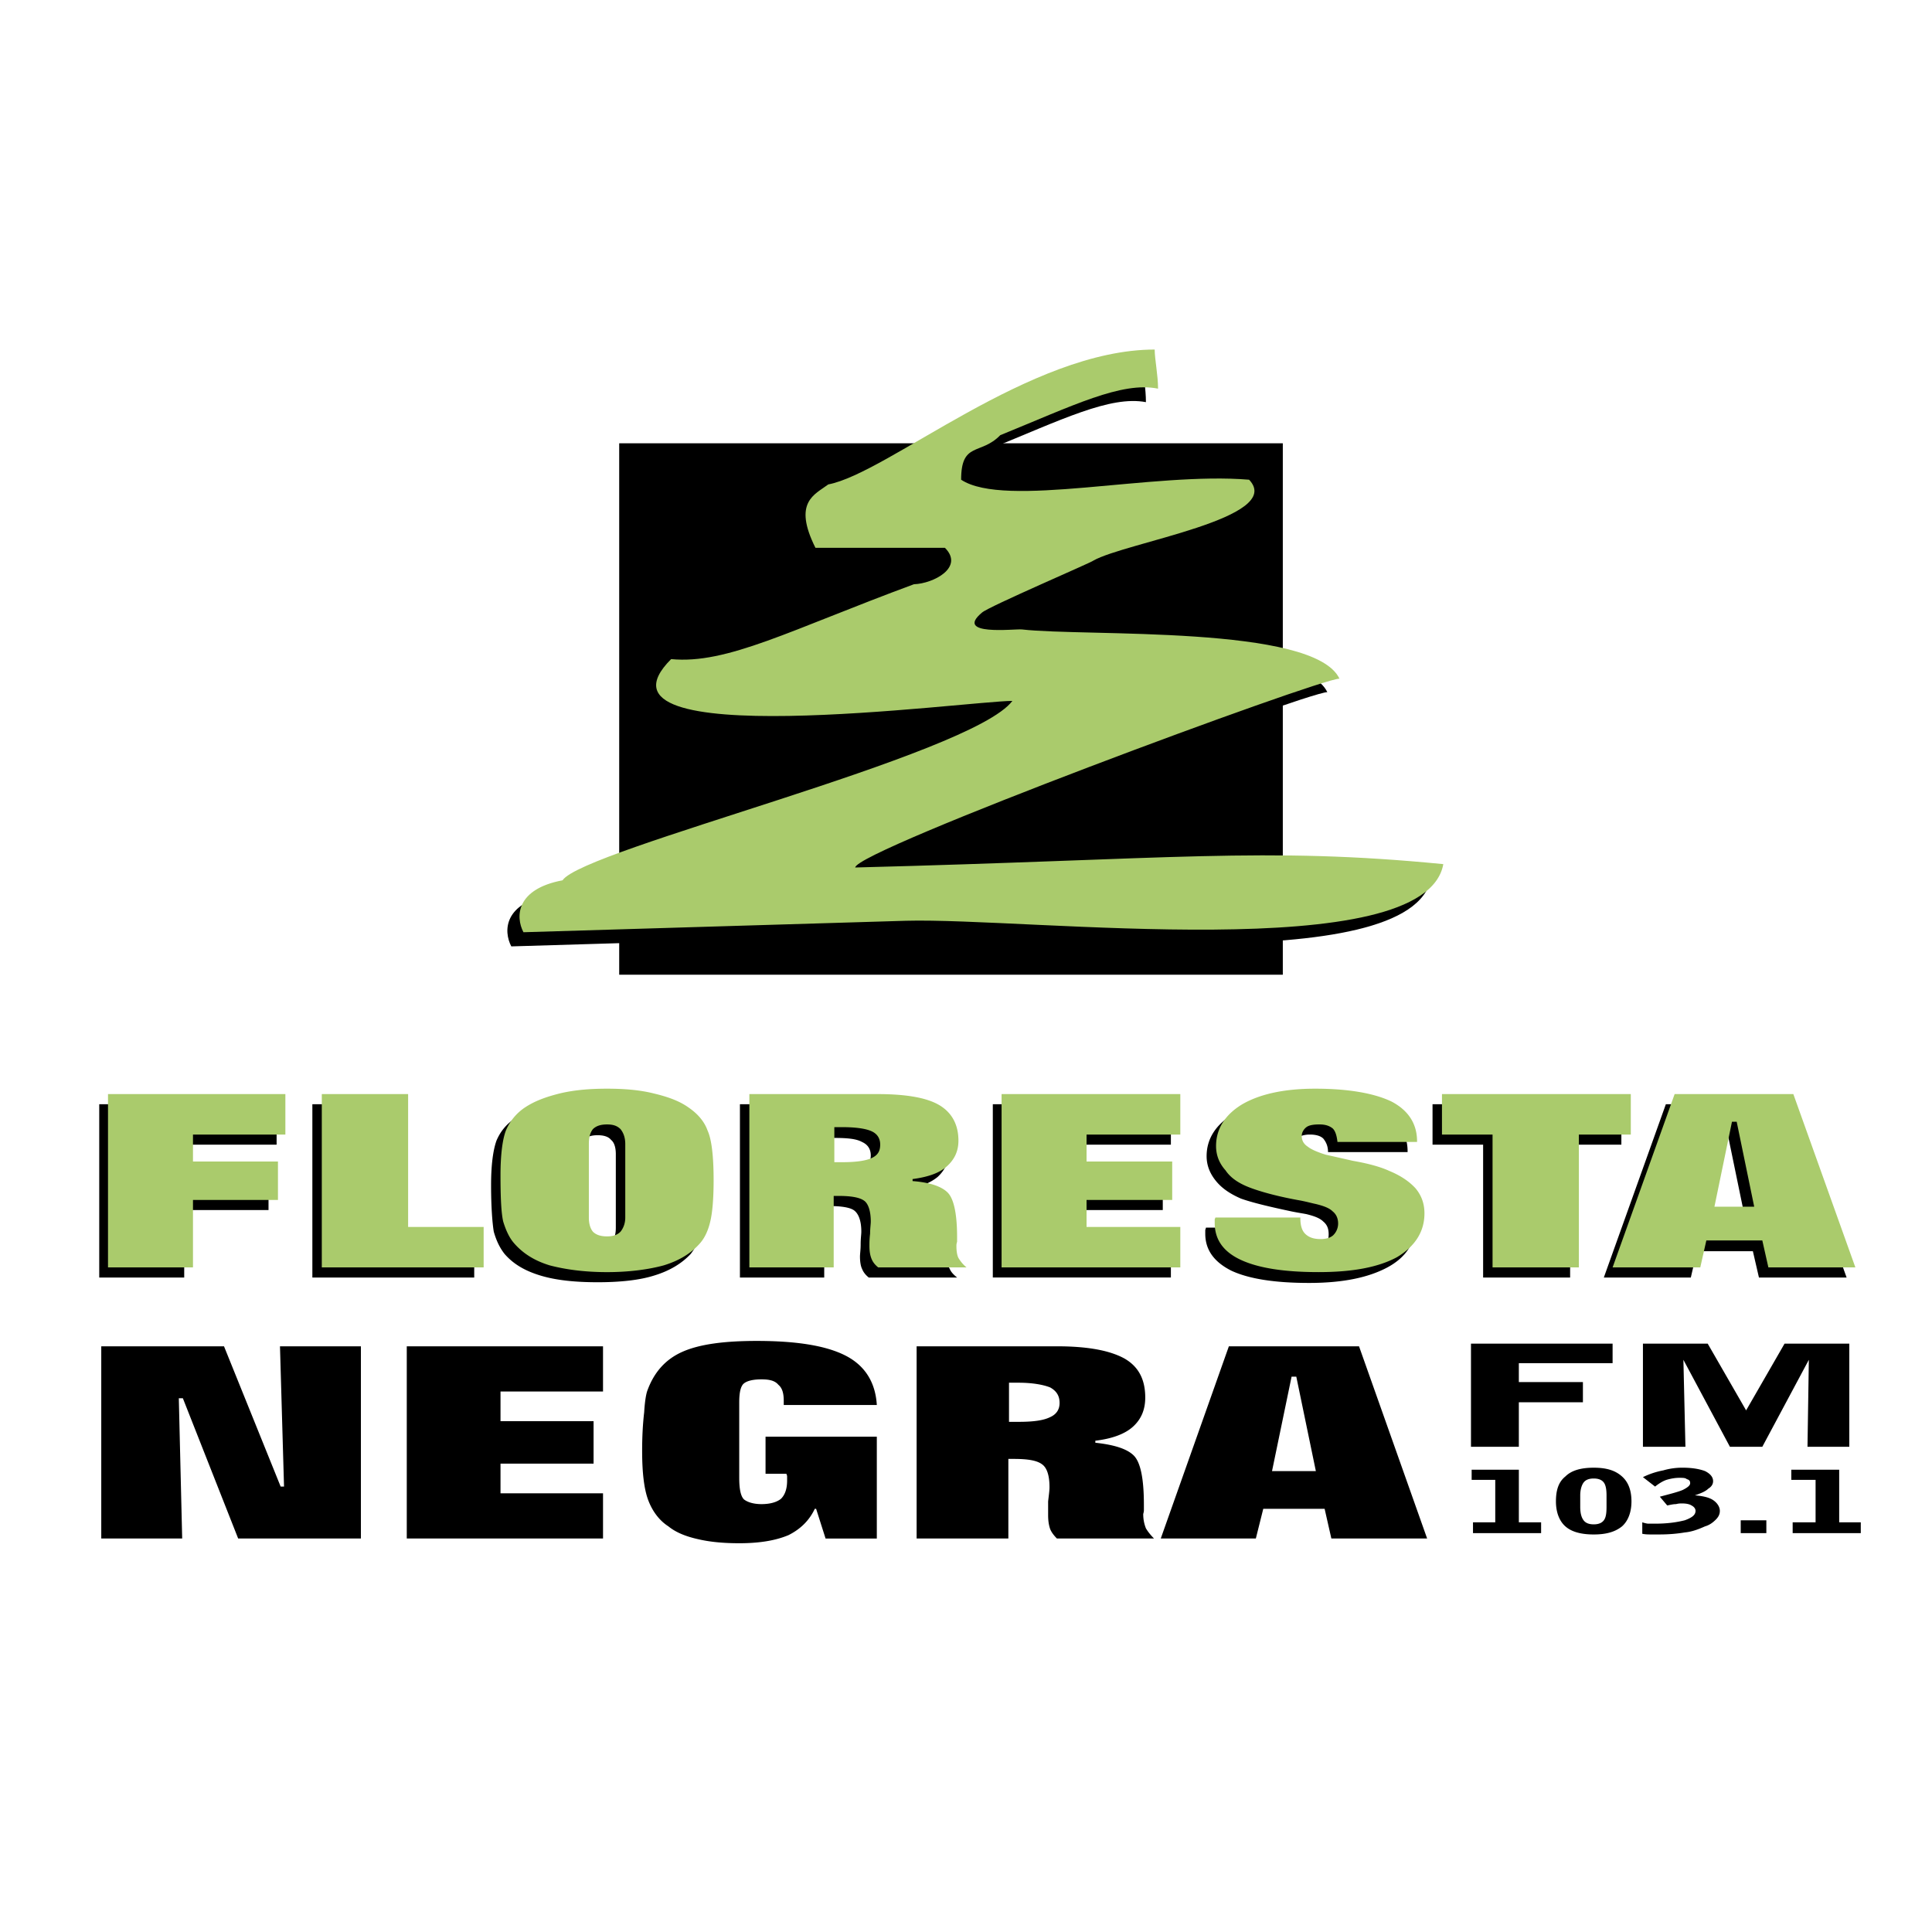 <svg xmlns="http://www.w3.org/2000/svg" width="2500" height="2500" viewBox="0 0 192.756 192.756"><g fill-rule="evenodd" clip-rule="evenodd"><path fill="#fff" fill-opacity="0" d="M0 0h192.756v192.756H0V0z"/><path d="M61.778 44.227h66.208v53.02H61.778v-53.02z"/><path d="M89.23 93.278l-38.218 1.144c-.808-1.547-.74-4.306 3.902-5.181C57 86.146 95.689 76.793 99.793 71.343c-4.44 0-43.532 5.383-34.045-4.171 5.584.471 11.909-2.893 24.222-7.536 2.019 0 5.113-1.615 3.095-3.567H80.147c-2.288-4.575 0-5.382 1.346-6.325 5.988-1.211 20.119-13.524 32.566-13.524 0 1.009.27 2.625.27 3.902-3.566-.672-8.412 1.75-15.678 4.71-1.884 2.019-3.97.605-3.97 4.374 4.372 2.893 19.108-.74 28.729 0 3.635 3.902-12.379 6.257-15.475 8.142-.066.135-10.43 4.575-11.102 5.114-2.826 2.422 3.229 1.682 3.969 1.749 6.393.74 29.068-.471 31.625 4.844-2.02 0-48.311 17.226-48.311 18.907 31.624-.807 40.774-2.085 58.672-.403-1.815 10.294-41.311 5.382-53.558 5.719z"/><path d="M90.375 91.865l-38.151 1.144c-.808-1.548-.74-4.307 3.902-5.181 2.019-3.095 40.775-12.448 44.88-17.898-4.442 0-43.602 5.383-34.047-4.171 5.585.539 11.842-2.894 24.223-7.469 1.951-.066 5.046-1.682 3.095-3.633H81.358c-2.288-4.575-.067-5.315 1.278-6.325 5.989-1.144 20.118-13.457 32.567-13.457 0 .942.336 2.557.336 3.902-3.635-.74-8.479 1.682-15.746 4.643-1.951 2.019-3.901.606-3.901 4.441 4.374 2.893 19.108-.808 28.731 0 3.633 3.835-12.381 6.257-15.543 8.074-.068.134-10.43 4.575-11.104 5.181-2.825 2.355 3.23 1.615 3.971 1.682 6.393.74 29.135-.471 31.691 4.912-2.02 0-48.311 17.158-48.311 18.84 31.624-.808 40.776-2.085 58.672-.336-1.815 10.226-41.38 5.314-53.624 5.651z" fill="#aacb6c"/><path d="M9.901 127.458v-17.291h17.696v4.036h-9.218v2.691h8.411v3.835h-8.411v6.729H9.901zm21.263 0v-17.291h8.68v13.255h7.469v4.036H31.164zm28.461.471c-2.287 0-4.171-.201-5.719-.672-1.547-.471-2.691-1.145-3.566-2.153-.471-.605-.807-1.278-1.076-2.221-.135-.808-.269-2.422-.269-4.643 0-2.019.202-3.498.539-4.44.403-.942 1.009-1.683 1.951-2.288s2.086-1.076 3.432-1.345a20.101 20.101 0 0 1 4.709-.539c1.75 0 3.297.202 4.644.471 1.412.337 2.557.808 3.499 1.413.875.605 1.547 1.346 1.884 2.288.404.942.605 2.624.605 5.046 0 1.884-.134 3.229-.336 4.104s-.538 1.548-1.009 2.153c-.875.942-2.085 1.683-3.634 2.153-1.483.472-3.434.673-5.654.673zm-1.817-5.45c0 .673.135 1.144.471 1.413.269.336.74.538 1.345.538.606 0 1.077-.202 1.346-.471.336-.337.47-.808.47-1.48v-7.334c0-.605-.134-1.144-.47-1.413-.27-.337-.74-.471-1.346-.471-.605 0-1.076.134-1.345.471-.336.27-.471.808-.471 1.413v7.334zm24.492-5.517c.067 0 .202 0 .404.067h.404c1.345 0 2.355-.135 2.893-.403.605-.27.875-.74.875-1.346 0-.606-.27-1.077-.875-1.347-.605-.336-1.548-.403-2.893-.403H82.3v3.432zm-8.478 10.496v-17.291h12.784c2.759 0 4.845.403 6.123 1.076 1.278.74 1.952 1.951 1.952 3.565 0 1.077-.404 1.952-1.144 2.624-.74.605-1.884 1.077-3.432 1.279v.201c1.75.135 2.893.471 3.499 1.145.606.605.942 2.085.942 4.373v.471c-.067.27-.067.337-.067.471 0 .472.067.875.27 1.211.135.337.404.605.74.875h-8.814c-.336-.27-.538-.538-.673-.875-.135-.269-.202-.739-.202-1.211 0-.269.067-.672.067-1.211 0-.605.067-1.009.067-1.278 0-1.076-.269-1.749-.673-2.085-.403-.337-1.346-.472-2.557-.472h-.471v7.132h-8.411zm25.231 0v-17.291h17.766v4.036h-9.287v2.691h8.479v3.835h-8.479v2.692h9.287v4.036H99.053v.001zm21.263-4.979h8.477v.134c0 .674.135 1.212.473 1.548.336.337.807.539 1.547.539.539 0 1.008-.202 1.279-.472.336-.201.469-.605.469-1.076 0-.539-.133-.942-.537-1.278-.336-.336-.875-.539-1.682-.74-.338-.067-.809-.135-1.48-.27-2.221-.471-3.902-.874-5.047-1.278-1.076-.471-1.885-1.009-2.49-1.749s-.941-1.548-.941-2.49c0-1.749.941-3.162 2.625-4.171 1.75-1.009 4.172-1.548 7.266-1.548 3.365 0 5.922.471 7.604 1.346s2.557 2.153 2.557 3.902v.067h-7.939c0-.605-.201-1.01-.471-1.346-.27-.27-.74-.403-1.346-.403-.539 0-.941.134-1.279.336-.268.202-.402.472-.402.875s.135.74.537 1.009c.338.337.943.606 1.818.808.336.135 1.209.337 2.758.673 1.48.27 2.691.606 3.566 1.009 1.211.404 2.018 1.01 2.623 1.75.605.673.943 1.48.943 2.422 0 1.885-.943 3.364-2.826 4.374-1.885 1.009-4.441 1.548-7.805 1.548-3.432 0-5.988-.404-7.738-1.211-1.75-.875-2.625-2.086-2.625-3.701v-.337c-.002-.067.066-.202.066-.27zm22.608-12.312h18.84v4.036h-5.113v13.255h-8.68v-13.255h-5.047v-4.036zm17.09 17.291h8.68l.605-2.624h5.586l.605 2.624h8.746l-6.189-17.291h-11.844l-6.189 17.291zm10.093-6.056l1.816-8.478h.404l1.748 8.478h-3.968z"/><path d="M10.776 126.449v-17.292h17.696v4.037h-9.218v2.691h8.478v3.835h-8.478v6.729h-8.478zm21.33 0v-17.292h8.612v13.255h7.536v4.037H32.106zm28.461.471c-2.288 0-4.172-.269-5.719-.673-1.547-.471-2.692-1.211-3.566-2.22-.471-.539-.808-1.279-1.077-2.153-.202-.875-.27-2.422-.27-4.643 0-2.02.202-3.566.539-4.441a5.178 5.178 0 0 1 1.884-2.287c1.01-.673 2.153-1.076 3.499-1.413 1.413-.337 2.961-.472 4.71-.472s3.297.135 4.643.472c1.413.337 2.557.74 3.499 1.413.875.605 1.547 1.346 1.884 2.287.404.875.605 2.557.605 4.979 0 1.884-.134 3.297-.336 4.104-.202.874-.538 1.614-1.01 2.153-.875 1.009-2.085 1.749-3.633 2.22-1.48.405-3.432.674-5.652.674zm-1.817-5.45c0 .605.134 1.077.403 1.413.337.337.807.471 1.413.471s1.009-.134 1.346-.471c.269-.336.471-.808.471-1.413v-7.334c0-.673-.202-1.144-.471-1.48-.337-.336-.74-.471-1.346-.471s-1.076.135-1.413.471c-.269.337-.403.808-.403 1.48v7.334zm24.492-5.518h.74c1.413 0 2.355-.135 2.96-.403s.875-.673.875-1.346c0-.605-.27-1.076-.875-1.346-.605-.269-1.615-.403-2.96-.403h-.74v3.498zm-8.478 10.497v-17.292h12.784c2.759 0 4.845.336 6.124 1.076 1.278.74 1.951 1.951 1.951 3.566 0 1.076-.404 1.884-1.144 2.557-.74.673-1.883 1.076-3.431 1.278v.202c1.75.135 2.894.538 3.499 1.144.606.605.942 2.086.942 4.441v.471c-.067.202-.067.336-.067.403 0 .538.067.942.202 1.211.202.337.471.673.808.942h-8.814c-.337-.27-.539-.538-.673-.875-.135-.336-.202-.74-.202-1.278 0-.269 0-.673.067-1.211 0-.538.068-.942.068-1.211 0-1.076-.27-1.816-.673-2.086-.471-.336-1.346-.471-2.557-.471h-.47v7.132h-8.414v.001zm25.164 0v-17.292h17.832v4.037h-9.354v2.691h8.545v3.835h-8.545v2.691h9.354v4.037H99.928v.001zm21.33-4.979h8.479v.068c0 .672.135 1.21.471 1.547s.807.538 1.547.538c.539 0 1.01-.135 1.279-.403a1.63 1.63 0 0 0 .471-1.145c0-.537-.203-.941-.539-1.211-.336-.336-.873-.538-1.682-.74-.336-.066-.807-.201-1.48-.336-2.287-.404-3.969-.875-5.045-1.278-1.078-.403-1.953-.942-2.49-1.749-.605-.674-.943-1.48-.943-2.423 0-1.749.943-3.162 2.625-4.171 1.75-1.01 4.172-1.549 7.268-1.549 3.363 0 5.92.472 7.602 1.278 1.684.875 2.559 2.221 2.559 3.971v.066h-7.941c-.066-.605-.201-1.076-.471-1.345-.336-.27-.74-.404-1.346-.404-.537 0-1.008.067-1.277.27-.27.201-.471.538-.471.874 0 .472.201.808.605 1.077.336.269.941.538 1.816.807.336.068 1.211.27 2.691.605 1.547.27 2.758.606 3.633 1.01 1.145.471 2.02 1.076 2.625 1.75.605.74.873 1.547.873 2.489 0 1.816-.941 3.297-2.758 4.373-1.883 1.01-4.441 1.48-7.805 1.48-3.432 0-5.988-.403-7.738-1.211s-2.625-2.019-2.625-3.701v-.336c0-.067.067-.133.067-.201zm22.607-12.313h18.84v4.037h-5.18v13.255h-8.613v-13.255h-5.047v-4.037zm17.024 17.292h8.748l.605-2.691h5.584l.605 2.691h8.68l-6.189-17.292h-11.844l-6.189 17.292zm10.16-6.055l1.75-8.478h.471l1.748 8.478h-3.969z" fill="#aacb6c"/><path d="M10.103 153.498v-19.177h12.246l5.652 13.995h.336l-.404-13.995h8.074v19.177H23.762l-5.518-13.995h-.404l.336 13.995h-8.073zm30.48 0v-19.177h19.58v4.508H49.936v2.961h9.285v4.239h-9.285v2.96h10.228v4.509H40.583zm41.784 0l-.942-2.961h-.135c-.538 1.144-1.413 2.019-2.624 2.624-1.279.539-2.893.808-4.912.808-1.614 0-2.96-.135-4.104-.404-1.211-.269-2.22-.672-2.96-1.278-.942-.605-1.615-1.547-2.019-2.623-.403-1.077-.605-2.692-.605-4.912 0-1.413.067-2.691.202-3.836.067-1.144.201-1.884.336-2.221.672-1.816 1.816-3.095 3.499-3.835 1.682-.74 4.104-1.076 7.401-1.076 3.97 0 6.93.471 8.881 1.479 1.951 1.01 2.96 2.692 3.095 4.912h-9.286v-.403c0-.74-.134-1.278-.538-1.614-.336-.404-.875-.539-1.682-.539-.808 0-1.413.135-1.75.404s-.471.941-.471 1.884v7.536c0 1.076.135 1.816.471 2.152.336.27.942.472 1.75.472.875 0 1.547-.202 1.951-.538.404-.404.605-1.01.605-1.817v-.403c0-.135-.067-.202-.067-.27h-2.085v-3.7H87.48v10.16h-5.113v-.001zm18.301-11.641h.944c1.48 0 2.488-.135 3.162-.471.605-.27.941-.74.941-1.413 0-.74-.336-1.211-.941-1.548-.674-.269-1.75-.471-3.162-.471h-.944v3.903zm-9.217 11.641v-19.177h13.997c3.027 0 5.246.403 6.727 1.212 1.414.807 2.086 2.085 2.086 3.901 0 1.212-.402 2.154-1.211 2.895-.807.739-2.086 1.21-3.768 1.412v.202c1.883.202 3.162.605 3.836 1.278.672.673 1.008 2.288 1.008 4.912v.538c0 .202-.066.337-.066.403 0 .605.135 1.077.27 1.413.201.337.471.673.807 1.01h-9.688c-.271-.27-.539-.605-.674-.942-.135-.403-.203-.808-.203-1.413v-1.346c.068-.605.137-1.076.137-1.413 0-1.211-.27-1.951-.74-2.287-.539-.404-1.48-.539-2.828-.539h-.537v7.94h-9.153v.001zm24.358 0l6.795-19.177h12.986l6.795 19.177h-9.555l-.672-2.961h-6.123l-.74 2.961h-9.486zm11.101-6.728h4.373l-1.951-9.42h-.471l-1.951 9.42zM146.76 144.347v-10.294h14.129v1.95h-9.354v1.885h6.393v2.019h-6.393v4.44h-4.775zm33.574 0l.135-8.68-4.643 8.68h-3.23l-4.643-8.68.203 8.68h-4.24v-10.294h6.461l3.834 6.661 3.836-6.661h6.459v10.294h-4.172zM146.961 152.96v-1.077h2.221v-4.239h-2.355v-1.009h4.709v5.248h2.221v1.077h-6.796zm10.699-3.769v1.144c0 .674.133 1.076.336 1.346.201.27.537.404 1.01.404.471 0 .807-.135 1.008-.404.203-.27.27-.672.27-1.346v-1.144c0-.538-.066-1.009-.27-1.278-.201-.27-.537-.403-1.008-.403-.473 0-.809.134-1.01.403-.203.27-.336.74-.336 1.278zm-2.424.606c0-1.144.27-1.951.941-2.489.607-.605 1.549-.875 2.828-.875 1.277 0 2.152.27 2.824.875.605.538.943 1.346.943 2.489 0 1.077-.338 1.951-.943 2.489-.672.539-1.547.808-2.824.808-1.279 0-2.221-.269-2.828-.808-.605-.538-.941-1.412-.941-2.489zm8.614 3.229v-1.144c.201.067.471.135.605.135h.672c1.211 0 2.154-.135 2.961-.337.74-.27 1.076-.538 1.076-.941 0-.202-.133-.404-.402-.539-.203-.134-.539-.201-.943-.201-.201 0-.336 0-.605.067-.27 0-.537.067-.875.134l-.738-.874c1.008-.27 1.816-.472 2.287-.673.537-.27.74-.471.74-.674 0-.201-.068-.336-.336-.403-.135-.134-.404-.134-.74-.134-.404 0-.809.067-1.279.201-.404.135-.809.404-1.145.673l-1.211-.942a7.913 7.913 0 0 1 2.02-.672 6.8 6.8 0 0 1 1.951-.27c.941 0 1.682.135 2.221.337.537.269.807.604.807 1.009 0 .27-.135.538-.471.74-.27.27-.74.471-1.346.673.807.067 1.414.202 1.816.472.404.269.674.672.674 1.076 0 .336-.135.605-.404.875-.27.269-.605.538-1.076.672-.605.27-1.279.539-2.02.606-.807.134-1.615.201-2.557.201h-.74c-.337.001-.606.001-.942-.067zm9.822-.066v-1.279h2.557v1.279h-2.557zm5.182 0v-1.077h2.287v-4.239h-2.422v-1.009h4.777v5.248h2.154v1.077h-6.796z"/></g></svg>
